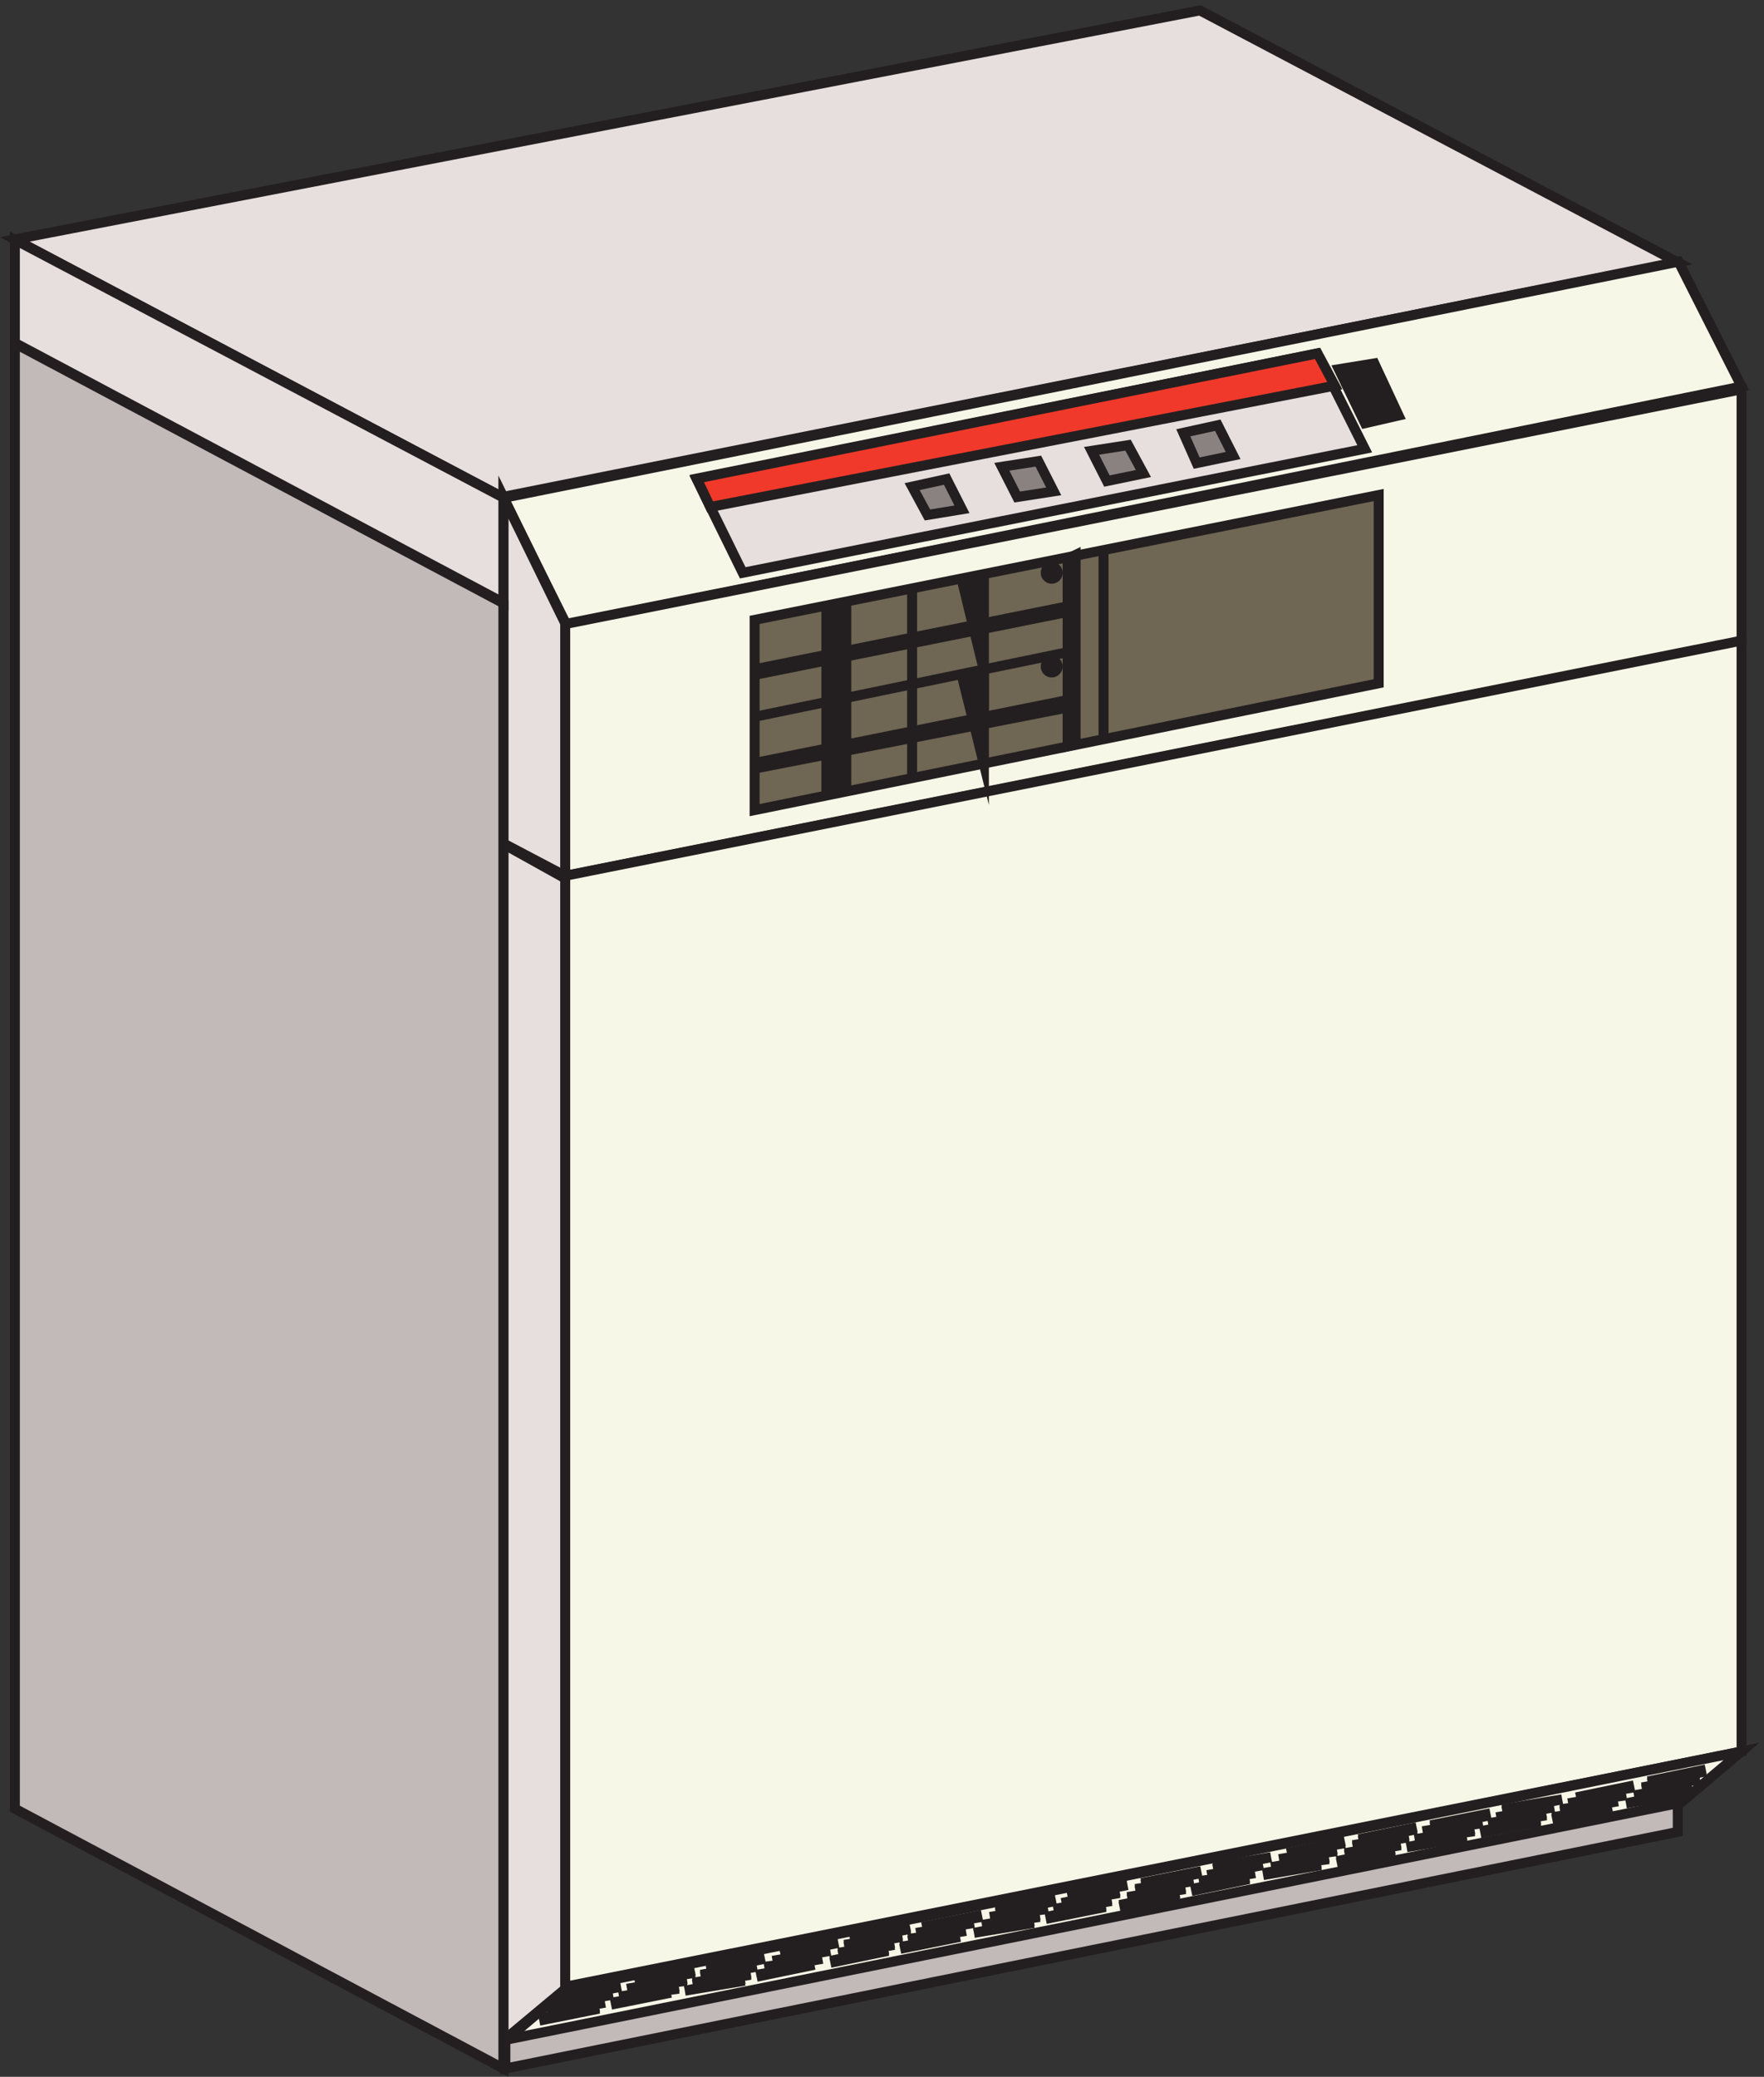 <svg xmlns="http://www.w3.org/2000/svg" xml:space="preserve" width="176.499" height="207.756"><rect width="100%" height="100%" fill="#333333" stroke="none"/><path d="m3.332 1379.43 891.52 172.23 359.478-189.46-884.326-176.54L3.332 1379.43" style="fill:#e7dfde;fill-opacity:1;fill-rule:evenodd;stroke:none" transform="matrix(.133 0 0 -.133 1.045 207.412)"/><path d="m3.332 1379.43 891.52 172.23 359.478-189.46-884.326-176.54Z" style="fill:none;stroke:#231f20;stroke-width:7.5;stroke-linecap:butt;stroke-linejoin:miter;stroke-miterlimit:10;stroke-dasharray:none;stroke-opacity:1" transform="matrix(.133 0 0 -.133 1.045 207.412)"/><path d="m370.832 1184.99 47.438-95.33 884.06 179.11-47.44 93.89-884.058-177.67" style="fill:#f7f7e8;fill-opacity:1;fill-rule:evenodd;stroke:none" transform="matrix(.133 0 0 -.133 1.045 207.412)"/><path d="m370.832 1184.99 47.438-95.33 884.06 179.11-47.44 93.89z" style="fill:none;stroke:#231f20;stroke-width:7.5;stroke-linecap:butt;stroke-linejoin:miter;stroke-miterlimit:10;stroke-dasharray:none;stroke-opacity:1" transform="matrix(.133 0 0 -.133 1.045 207.412)"/><path d="M417.332 1090.12V900.66l884.998 176.54v189.46l-884.998-176.54" style="fill:#f7f7e8;fill-opacity:1;fill-rule:evenodd;stroke:none" transform="matrix(.133 0 0 -.133 1.045 207.412)"/><path d="M417.332 1090.12V900.66l884.998 176.54v189.46z" style="fill:none;stroke:#231f20;stroke-width:7.5;stroke-linecap:butt;stroke-linejoin:miter;stroke-miterlimit:10;stroke-dasharray:none;stroke-opacity:1" transform="matrix(.133 0 0 -.133 1.045 207.412)"/><path d="m370.832 1185.66 46.5-95v-190l-46.5 24.469v260.531" style="fill:#e7dfde;fill-opacity:1;fill-rule:evenodd;stroke:none" transform="matrix(.133 0 0 -.133 1.045 207.412)"/><path d="m370.832 1185.66 46.5-95v-190l-46.5 24.469z" style="fill:none;stroke:#231f20;stroke-width:7.5;stroke-linecap:butt;stroke-linejoin:miter;stroke-miterlimit:10;stroke-dasharray:none;stroke-opacity:1" transform="matrix(.133 0 0 -.133 1.045 207.412)"/><path d="M417.332 900.762V65.16l884.998 176.9v835.601L417.332 900.762" style="fill:#f7f7e8;fill-opacity:1;fill-rule:evenodd;stroke:none" transform="matrix(.133 0 0 -.133 1.045 207.412)"/><path d="M417.332 900.762V65.16l884.998 176.9v835.601z" style="fill:none;stroke:#231f20;stroke-width:7.5;stroke-linecap:butt;stroke-linejoin:miter;stroke-miterlimit:10;stroke-dasharray:none;stroke-opacity:1" transform="matrix(.133 0 0 -.133 1.045 207.412)"/><path d="M370.832 924.664v-900l46.5 38.816v835.305l-46.5 25.879" style="fill:#e7dfde;fill-opacity:1;fill-rule:evenodd;stroke:none" transform="matrix(.133 0 0 -.133 1.045 207.412)"/><path d="M370.832 924.664v-900l46.5 38.816v835.305Zm931.498-682.5-48-39" style="fill:none;stroke:#231f20;stroke-width:7.5;stroke-linecap:butt;stroke-linejoin:miter;stroke-miterlimit:10;stroke-dasharray:none;stroke-opacity:1" transform="matrix(.133 0 0 -.133 1.045 207.412)"/><path d="m418.328 63.555 884.002 178.609-45.99-38.891L372.332 24.664l45.996 38.89" style="fill:#f7f7e8;fill-opacity:1;fill-rule:evenodd;stroke:none" transform="matrix(.133 0 0 -.133 1.045 207.412)"/><path d="m418.328 63.555 884.002 178.609-45.99-38.891L372.332 24.664Z" style="fill:none;stroke:#231f20;stroke-width:7.5;stroke-linecap:butt;stroke-linejoin:miter;stroke-miterlimit:10;stroke-dasharray:none;stroke-opacity:1" transform="matrix(.133 0 0 -.133 1.045 207.412)"/><path d="m372.332 25.191 881.998 177.973v-21.531L372.332 3.664v21.527" style="fill:#c2b9b9;fill-opacity:1;fill-rule:evenodd;stroke:none" transform="matrix(.133 0 0 -.133 1.045 207.412)"/><path d="m372.332 25.191 881.998 177.973v-21.531L372.332 3.664Z" style="fill:none;stroke:#231f20;stroke-width:7.5;stroke-linecap:butt;stroke-linejoin:miter;stroke-miterlimit:10;stroke-dasharray:none;stroke-opacity:1" transform="matrix(.133 0 0 -.133 1.045 207.412)"/><path d="M3.332 1301.16V199.082L370.832 3.66v1102.09l-367.5 195.41" style="fill:#c2b9b9;fill-opacity:1;fill-rule:evenodd;stroke:none" transform="matrix(.133 0 0 -.133 1.045 207.412)"/><path d="M3.332 1301.16V199.082L370.832 3.66v1102.09Z" style="fill:none;stroke:#231f20;stroke-width:7.5;stroke-linecap:butt;stroke-linejoin:miter;stroke-miterlimit:10;stroke-dasharray:none;stroke-opacity:1" transform="matrix(.133 0 0 -.133 1.045 207.412)"/><path d="M3.332 1379.16v-77.59l367.5-195.41v79.03l-367.5 193.97" style="fill:#e7dfde;fill-opacity:1;fill-rule:evenodd;stroke:none" transform="matrix(.133 0 0 -.133 1.045 207.412)"/><path d="M3.332 1379.16v-77.59l367.5-195.41v79.03z" style="fill:none;stroke:#231f20;stroke-width:7.5;stroke-linecap:butt;stroke-linejoin:miter;stroke-miterlimit:10;stroke-dasharray:none;stroke-opacity:1" transform="matrix(.133 0 0 -.133 1.045 207.412)"/><path d="m516.332 1198.96 34.559-70.3 467.939 93.26-35.994 71.74-466.504-94.7" style="fill:#e7dfde;fill-opacity:1;fill-rule:evenodd;stroke:none" transform="matrix(.133 0 0 -.133 1.045 207.412)"/><path d="m516.332 1198.96 34.559-70.3 467.939 93.26-35.994 71.74z" style="fill:none;stroke:#231f20;stroke-width:7.5;stroke-linecap:butt;stroke-linejoin:miter;stroke-miterlimit:10;stroke-dasharray:none;stroke-opacity:1" transform="matrix(.133 0 0 -.133 1.045 207.412)"/><path d="m516.332 1199.55 10.09-21.39 469.91 91.26-12.973 24.24-467.027-94.11" style="fill:#f0392a;fill-opacity:1;fill-rule:evenodd;stroke:none" transform="matrix(.133 0 0 -.133 1.045 207.412)"/><path d="m516.332 1199.55 10.09-21.39 469.91 91.26-12.973 24.24z" style="fill:none;stroke:#231f20;stroke-width:7.5;stroke-linecap:butt;stroke-linejoin:miter;stroke-miterlimit:10;stroke-dasharray:none;stroke-opacity:1" transform="matrix(.133 0 0 -.133 1.045 207.412)"/><path d="M559.832 1093.23V950.16l469.498 95.38v141.62l-469.498-93.93" style="fill:#6f6653;fill-opacity:1;fill-rule:evenodd;stroke:none" transform="matrix(.133 0 0 -.133 1.045 207.412)"/><path d="M559.832 1093.23V950.16l469.498 95.38v141.62z" style="fill:none;stroke:#231f20;stroke-width:7.5;stroke-linecap:butt;stroke-linejoin:miter;stroke-miterlimit:10;stroke-dasharray:none;stroke-opacity:1" transform="matrix(.133 0 0 -.133 1.045 207.412)"/><path d="m678.332 1193.48 11.539-21.32 25.961 4.26-11.539 22.74-25.961-5.68" style="fill:#8a8281;fill-opacity:1;fill-rule:evenodd;stroke:none" transform="matrix(.133 0 0 -.133 1.045 207.412)"/><path d="m678.332 1193.48 11.539-21.32 25.961 4.26-11.539 22.74z" style="fill:none;stroke:#231f20;stroke-width:7.5;stroke-linecap:butt;stroke-linejoin:miter;stroke-miterlimit:10;stroke-dasharray:none;stroke-opacity:1" transform="matrix(.133 0 0 -.133 1.045 207.412)"/><path d="m745.832 1208.4 11.555-22.74 27.445 4.26-11.555 22.74-27.445-4.26" style="fill:#8a8281;fill-opacity:1;fill-rule:evenodd;stroke:none" transform="matrix(.133 0 0 -.133 1.045 207.412)"/><path d="m745.832 1208.4 11.555-22.74 27.445 4.26-11.555 22.74z" style="fill:none;stroke:#231f20;stroke-width:7.5;stroke-linecap:butt;stroke-linejoin:miter;stroke-miterlimit:10;stroke-dasharray:none;stroke-opacity:1" transform="matrix(.133 0 0 -.133 1.045 207.412)"/><path d="m813.332 1220.4 11.555-22.74 27.445 5.68-11.555 21.32-27.445-4.26" style="fill:#8a8281;fill-opacity:1;fill-rule:evenodd;stroke:none" transform="matrix(.133 0 0 -.133 1.045 207.412)"/><path d="m813.332 1220.4 11.555-22.74 27.445 5.68-11.555 21.32z" style="fill:none;stroke:#231f20;stroke-width:7.5;stroke-linecap:butt;stroke-linejoin:miter;stroke-miterlimit:10;stroke-dasharray:none;stroke-opacity:1" transform="matrix(.133 0 0 -.133 1.045 207.412)"/><path d="m882.332 1233.96 10.098-22.8 27.402 5.7-11.539 22.8-25.961-5.7" style="fill:#8a8281;fill-opacity:1;fill-rule:evenodd;stroke:none" transform="matrix(.133 0 0 -.133 1.045 207.412)"/><path d="m882.332 1233.96 10.098-22.8 27.402 5.7-11.539 22.8zm-60-88.8v-139.5" style="fill:none;stroke:#231f20;stroke-width:7.5;stroke-linecap:butt;stroke-linejoin:miter;stroke-miterlimit:10;stroke-dasharray:none;stroke-opacity:1" transform="matrix(.133 0 0 -.133 1.045 207.412)"/><path d="m561.332 1056.41 232.5 46.75v-4.25l-232.5-46.75v4.25" style="fill:#231f20;fill-opacity:1;fill-rule:evenodd;stroke:none" transform="matrix(.133 0 0 -.133 1.045 207.412)"/><path d="m561.332 1056.41 232.5 46.75v-4.25l-232.5-46.75v4.25" style="fill:none;stroke:#231f20;stroke-width:7.5;stroke-linecap:butt;stroke-linejoin:miter;stroke-miterlimit:10;stroke-dasharray:none;stroke-opacity:1" transform="matrix(.133 0 0 -.133 1.045 207.412)"/><path d="M732.332 1125.66v-70.5l-16.5 67.62" style="fill:#231f20;fill-opacity:1;fill-rule:evenodd;stroke:none" transform="matrix(.133 0 0 -.133 1.045 207.412)"/><path d="M732.332 1125.66v-70.5l-16.5 67.62zm-54-10.5v-69" style="fill:none;stroke:#231f20;stroke-width:7.5;stroke-linecap:butt;stroke-linejoin:miter;stroke-miterlimit:10;stroke-dasharray:none;stroke-opacity:1" transform="matrix(.133 0 0 -.133 1.045 207.412)"/><path d="M787.832 1128.66c0-2.48-2.012-4.5-4.5-4.5-2.484 0-4.5 2.02-4.5 4.5s2.016 4.5 4.5 4.5c2.488 0 4.5-2.02 4.5-4.5" style="fill:#231f20;fill-opacity:1;fill-rule:evenodd;stroke:none" transform="matrix(.133 0 0 -.133 1.045 207.412)"/><path d="M787.832 1128.66c0-2.48-2.012-4.5-4.5-4.5-2.484 0-4.5 2.02-4.5 4.5s2.016 4.5 4.5 4.5c2.488 0 4.5-2.02 4.5-4.5zm-226.5-108 232.5 48" style="fill:none;stroke:#231f20;stroke-width:7.5;stroke-linecap:butt;stroke-linejoin:miter;stroke-miterlimit:10;stroke-dasharray:none;stroke-opacity:1" transform="matrix(.133 0 0 -.133 1.045 207.412)"/><path d="M621.332 1100.23v-64.57l7.5 1.43v64.57l-7.5-1.43" style="fill:#8a8281;fill-opacity:1;fill-rule:evenodd;stroke:none" transform="matrix(.133 0 0 -.133 1.045 207.412)"/><path d="M621.332 1100.23v-64.57l7.5 1.43v64.57z" style="fill:none;stroke:#231f20;stroke-width:7.5;stroke-linecap:butt;stroke-linejoin:miter;stroke-miterlimit:10;stroke-dasharray:none;stroke-opacity:1" transform="matrix(.133 0 0 -.133 1.045 207.412)"/><path d="M621.332 1035.66h-7.5v64.5h7.5v-64.5" style="fill:#231f20;fill-opacity:1;fill-rule:evenodd;stroke:none" transform="matrix(.133 0 0 -.133 1.045 207.412)"/><path d="M621.332 1035.66h-7.5v64.5h7.5z" style="fill:none;stroke:#231f20;stroke-width:7.5;stroke-linecap:butt;stroke-linejoin:miter;stroke-miterlimit:10;stroke-dasharray:none;stroke-opacity:1" transform="matrix(.133 0 0 -.133 1.045 207.412)"/><path d="m561.332 985.91 232.5 46.75v-5.67l-232.5-45.33v4.25" style="fill:#231f20;fill-opacity:1;fill-rule:evenodd;stroke:none" transform="matrix(.133 0 0 -.133 1.045 207.412)"/><path d="m561.332 985.91 232.5 46.75v-5.67l-232.5-45.33v4.25" style="fill:none;stroke:#231f20;stroke-width:7.5;stroke-linecap:butt;stroke-linejoin:miter;stroke-miterlimit:10;stroke-dasharray:none;stroke-opacity:1" transform="matrix(.133 0 0 -.133 1.045 207.412)"/><path d="M732.332 1055.16v-70.5l-16.5 66.27" style="fill:#231f20;fill-opacity:1;fill-rule:evenodd;stroke:none" transform="matrix(.133 0 0 -.133 1.045 207.412)"/><path d="M732.332 1055.16v-70.5l-16.5 66.27zm-54-10.5v-70.5" style="fill:none;stroke:#231f20;stroke-width:7.5;stroke-linecap:butt;stroke-linejoin:miter;stroke-miterlimit:10;stroke-dasharray:none;stroke-opacity:1" transform="matrix(.133 0 0 -.133 1.045 207.412)"/><path d="M787.832 1058.16c0-2.48-2.012-4.5-4.5-4.5-2.484 0-4.5 2.02-4.5 4.5s2.016 4.5 4.5 4.5c2.488 0 4.5-2.02 4.5-4.5" style="fill:#231f20;fill-opacity:1;fill-rule:evenodd;stroke:none" transform="matrix(.133 0 0 -.133 1.045 207.412)"/><path d="M787.832 1058.16c0-2.48-2.012-4.5-4.5-4.5-2.484 0-4.5 2.02-4.5 4.5s2.016 4.5 4.5 4.5c2.488 0 4.5-2.02 4.5-4.5z" style="fill:none;stroke:#231f20;stroke-width:7.5;stroke-linecap:butt;stroke-linejoin:miter;stroke-miterlimit:10;stroke-dasharray:none;stroke-opacity:1" transform="matrix(.133 0 0 -.133 1.045 207.412)"/><path d="M621.332 1029.73v-64.57l7.5 1.434v64.566l-7.5-1.43" style="fill:#8a8281;fill-opacity:1;fill-rule:evenodd;stroke:none" transform="matrix(.133 0 0 -.133 1.045 207.412)"/><path d="M621.332 1029.73v-64.57l7.5 1.434v64.566z" style="fill:none;stroke:#231f20;stroke-width:7.5;stroke-linecap:butt;stroke-linejoin:miter;stroke-miterlimit:10;stroke-dasharray:none;stroke-opacity:1" transform="matrix(.133 0 0 -.133 1.045 207.412)"/><path d="M621.332 965.16h-7.5v63.07l7.5 1.43v-64.5" style="fill:#231f20;fill-opacity:1;fill-rule:evenodd;stroke:none" transform="matrix(.133 0 0 -.133 1.045 207.412)"/><path d="M621.332 965.16h-7.5v63.07l7.5 1.43z" style="fill:none;stroke:#231f20;stroke-width:7.5;stroke-linecap:butt;stroke-linejoin:miter;stroke-miterlimit:10;stroke-dasharray:none;stroke-opacity:1" transform="matrix(.133 0 0 -.133 1.045 207.412)"/><path d="M795.332 1139.28V998.16l6 1.442v142.558l-6-2.88" style="fill:#231f20;fill-opacity:1;fill-rule:evenodd;stroke:none" transform="matrix(.133 0 0 -.133 1.045 207.412)"/><path d="M795.332 1139.28V998.16l6 1.442v142.558l-6-2.88m-381-1081.616 45 7.5m-49.5-13.5 43.5 7.5m-49.5-12 43.5 6m-49.5-12 45 9m-28.5 6 45 9m-49.5-13.5 43.5 7.5m-49.5-13.5 43.5 7.5m-49.5-13.5 45 9m27 19.5 45 9m-51-13.5 45 7.5m-51-13.5 45 7.5m-51-12 45 7.5m-27 7.5 45 7.5m-51-12 45 6m-51-12 45 6m-51-12 45 9m27 18 43.5 9m-48-13.5 42 7.5m-48-13.5 43.5 7.5m-49.5-13.5 45 9m-28.5 6 43.5 9m-48-13.5 42 7.5m-48-13.5 43.5 7.5m-49.5-12 45 7.5m27 21 43.5 7.5m-49.5-13.5 43.5 7.5m-49.5-12 43.5 6m-49.5-12 43.5 7.5m-25.5 7.5 43.5 9m-49.5-13.5 43.5 7.5m-49.5-13.5 43.5 7.5m-49.5-13.5 43.5 9m27 19.5 45 9m-49.5-13.5 43.5 7.5m-48-13.5 42 7.5m-48-13.5 43.5 9m-28.5 6 45 9m-49.5-13.5 43.5 7.5m-48-13.5 42 7.5m-48-13.5 43.5 9m25.5 18 45 9m-49.5-13.5 43.5 7.5m-49.5-12 43.5 6m-49.5-12 45 7.5m-28.5 7.5 45 7.5m-49.5-12 43.5 7.5m-49.5-13.5 43.5 7.5m-49.5-13.5 45 9m27 19.5 45 9m-49.5-13.5 43.5 7.5m-49.5-13.5 43.5 7.5m-49.5-13.5 45 9m-28.5 6 45 9m-49.5-12 43.5 6m-49.5-12 43.5 6m-49.5-12 45 7.5m25.5 21 45 7.5m-49.5-13.5 43.5 9m-49.5-13.5 43.5 7.5m-49.5-13.5 45 9m-28.5 6 45 9m-49.5-13.5 43.5 7.5m-49.5-13.5 43.5 7.5m-49.5-13.5 45 9m27 18 45 9m-49.5-13.5 43.5 7.5m-49.5-13.5 43.5 7.5m-49.5-13.5 45 9m-28.5 6 45 9m-49.5-13.5 43.5 7.5m-49.5-13.5 43.5 7.5m-49.5-13.5 45 9m25.5 21 43.5 7.5m-48-13.5 42 7.5m-48-12 42 6m-48-12 43.5 9m-27 6 43.5 9m-48-13.5 42 7.5m-48-13.5 42 7.5m-48-13.5 43.5 9m28.5 19.5 43.498 9m-49.498-13.5 43.5 7.5m-49.5-13.5 43.5 7.5m-49.5-12 43.5 7.5m-25.5 7.5 43.498 7.5m-49.498-12 43.5 6m-49.5-12 43.5 6m-49.5-12 43.5 7.5m28.498 19.5 43.5 9m-48-13.5 42 7.5m-48-13.5 42 7.5m-47.998-13.5 43.498 9m-27 6 43.5 9m-48-13.5 42 7.5m-48-13.5 42 7.5m-47.998-13.5 43.498 9m27 19.5 45 9m-51-13.5 45 7.5m-51-13.5 45 7.5m-51-13.5 45 9m-27 6 45 9m-51-12 45 6m-51-12 45 6m-51-12 45 7.5m27 21 45 7.5m-49.5-13.5 43.5 7.5m-49.5-12 43.5 7.5m-49.5-13.5 45 9m-28.5 6 45 9m-49.5-13.5 43.5 7.5m-49.5-13.5 43.5 7.5m-49.5-13.5 45 9m27 18 43.5 9m-49.5-13.5 43.5 7.5m-49.5-12 43.5 6m-49.5-12 45 7.5m-27 7.5 43.5 7.5m-49.5-12 43.5 6m-49.5-12 43.5 7.5m-49.5-13.5 45 9m27 19.5 43.5 9m-48-13.5 43.5 7.5m-49.5-13.5 43.5 7.5m-49.5-13.5 45 9m-28.5 6 43.5 9m-48-13.5 43.5 7.5m-49.5-12 43.5 6m-49.5-12 45 7.5" style="fill:none;stroke:#231f20;stroke-width:7.5;stroke-linecap:butt;stroke-linejoin:miter;stroke-miterlimit:10;stroke-dasharray:none;stroke-opacity:1" transform="matrix(.133 0 0 -.133 1.045 207.412)"/><path d="m999.332 1281.8 19.688-40.64 25.31 5.8-18.28 39.2-26.718-4.36" style="fill:#231f20;fill-opacity:1;fill-rule:evenodd;stroke:none" transform="matrix(.133 0 0 -.133 1.045 207.412)"/><path d="m999.332 1281.8 19.688-40.64 25.31 5.8-18.28 39.2z" style="fill:none;stroke:#231f20;stroke-width:7.5;stroke-linecap:butt;stroke-linejoin:miter;stroke-miterlimit:10;stroke-dasharray:none;stroke-opacity:1" transform="matrix(.133 0 0 -.133 1.045 207.412)"/></svg>
